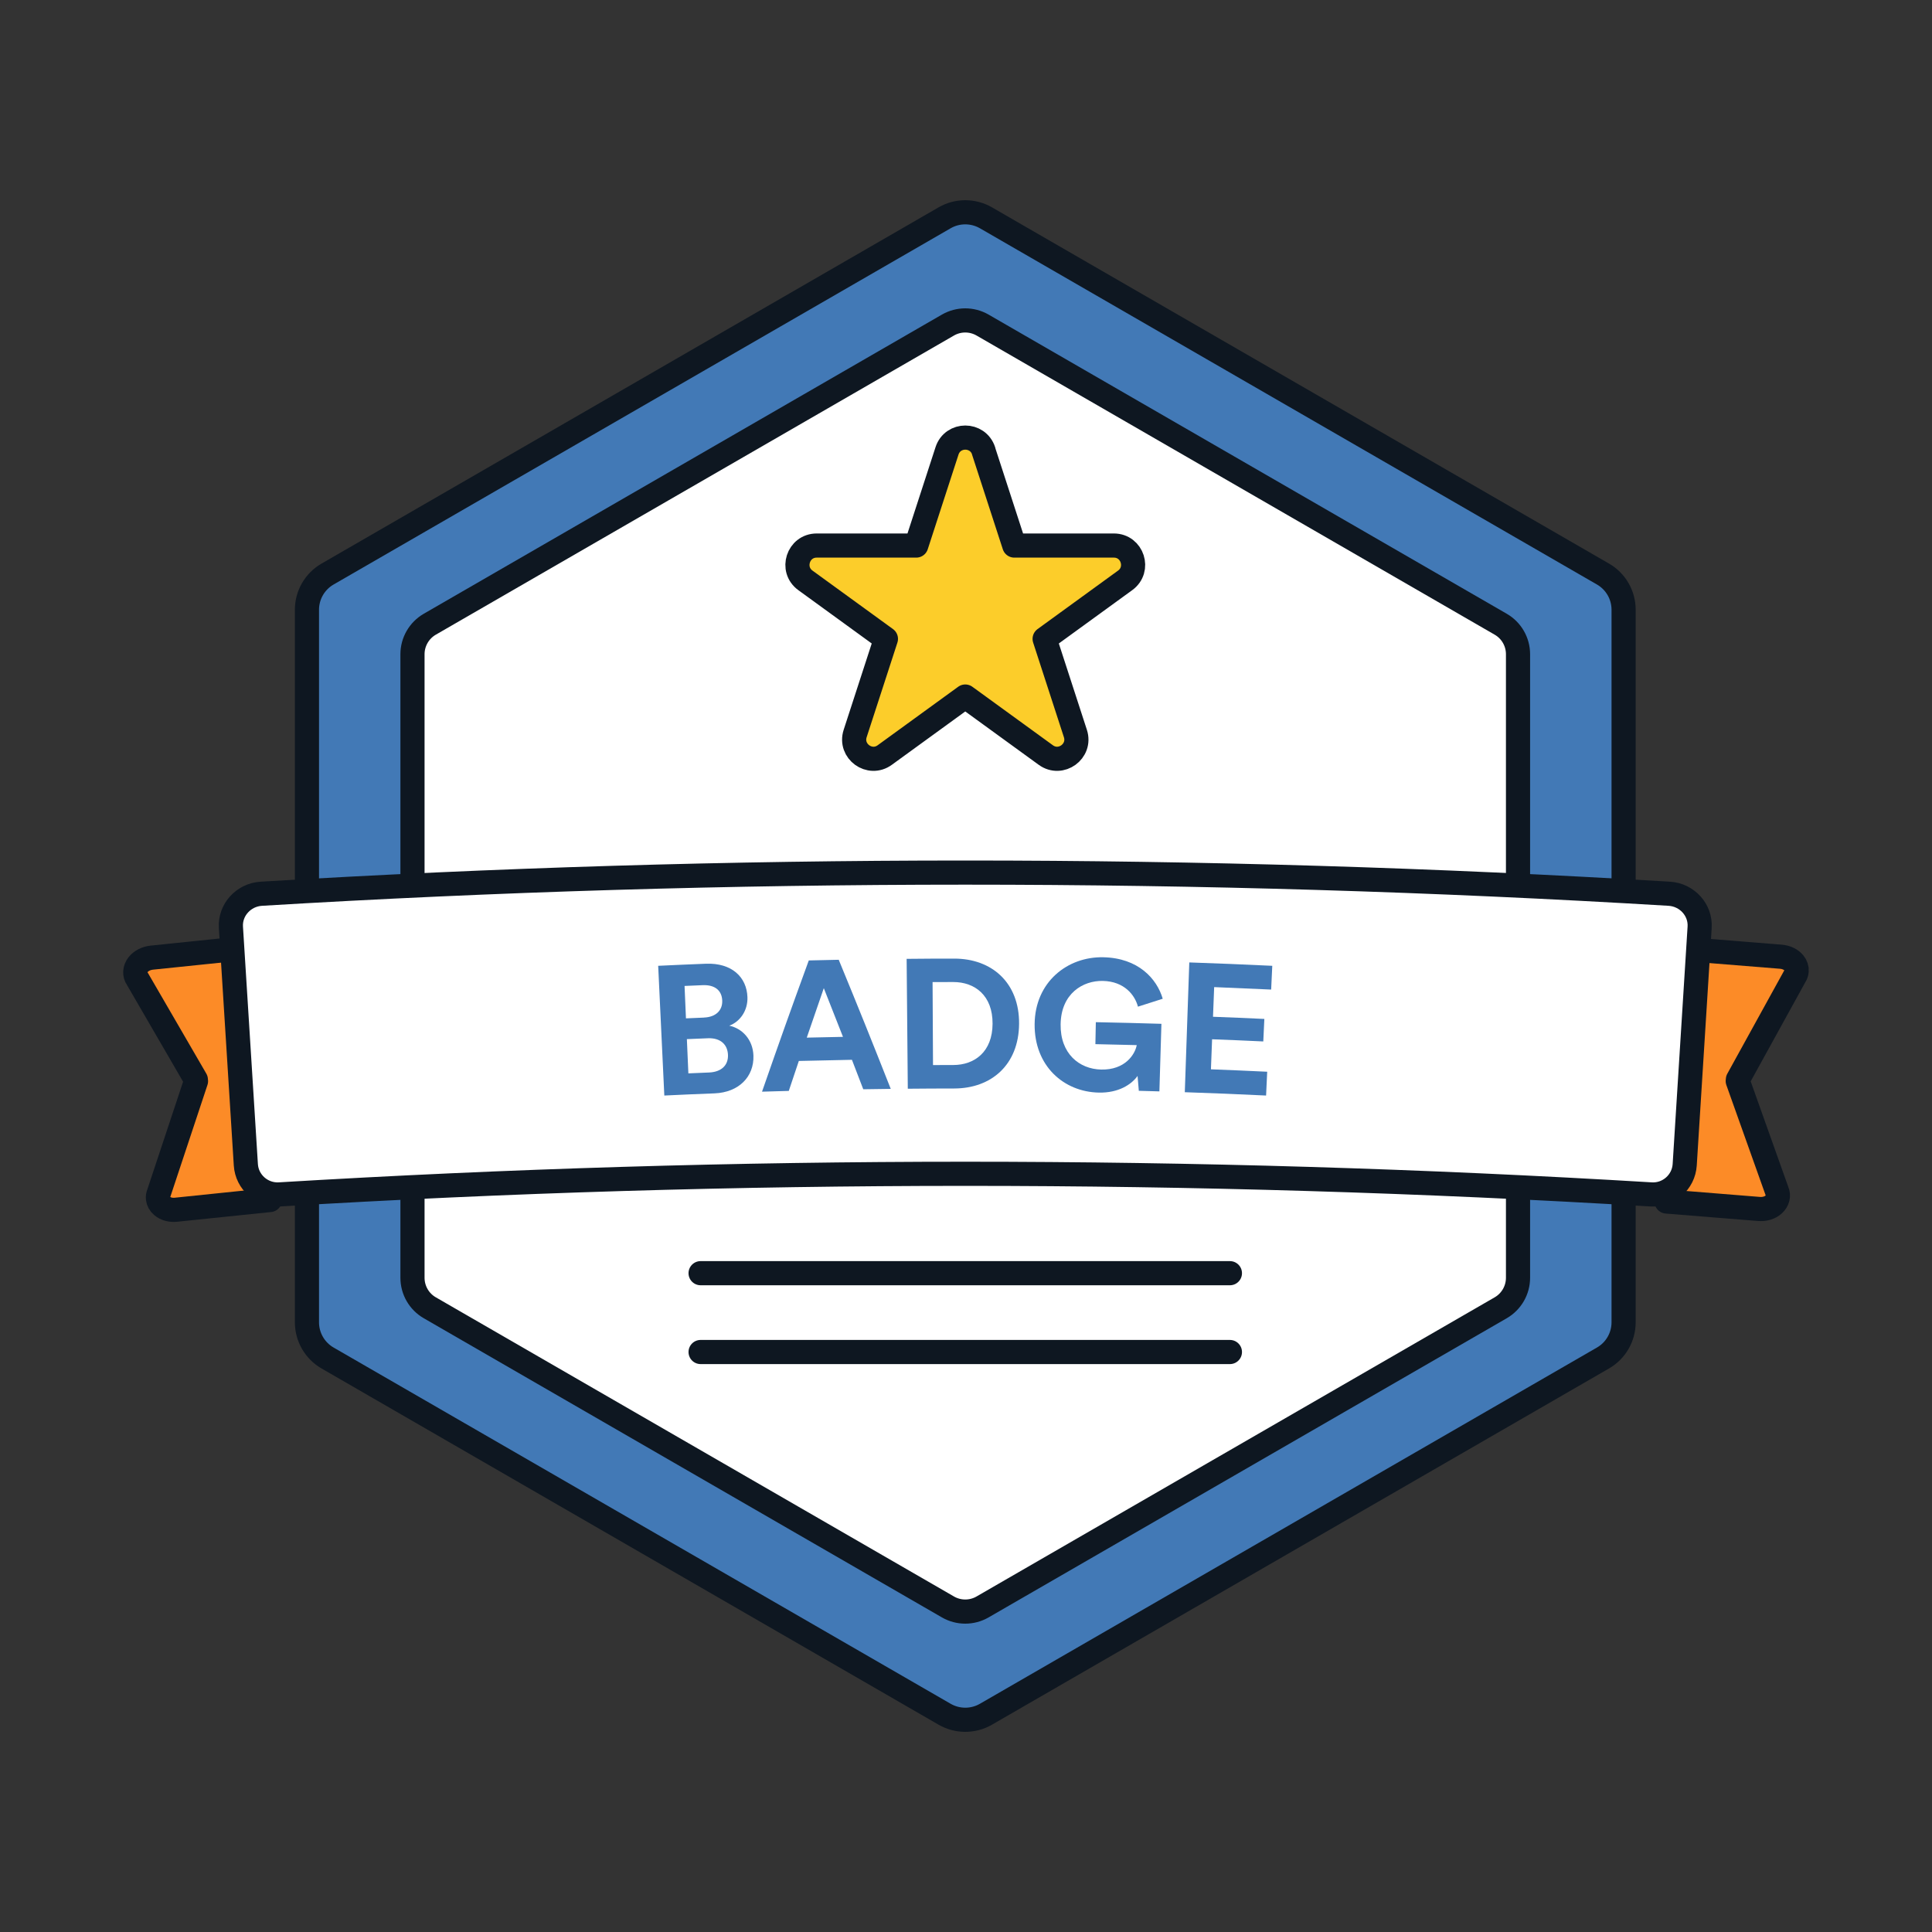 <?xml version="1.0" encoding="UTF-8"?>
<svg id="Credential:_Badge_-_Descriptive_Filled_" data-name="Credential: Badge - Descriptive (Filled)" xmlns="http://www.w3.org/2000/svg" viewBox="0 0 400 400">
  <rect x="0" y="0" width="400" height="400" fill="#333333" stroke="none"/>
  <defs>
    <style>
      .cls-1, .cls-2 {
        fill: #4279b6;
      }

      .cls-3 {
        fill: #fccd2a;
      }

      .cls-3, .cls-4, .cls-5, .cls-6, .cls-2 {
        stroke: #0e1721;
        stroke-linecap: round;
        stroke-linejoin: round;
        stroke-width: 5px;
      }

      .cls-7, .cls-4 {
        fill: #fff;
      }

      .cls-5 {
        fill: none;
      }

      .cls-6 {
        fill: #fc8b27;
      }
    </style>
  </defs>
  <g>
    <path class="cls-6" d="M349.25,196.51l19.47,1.57c1.12.09,2.11.57,2.71,1.31.41.51.6,1.09.55,1.66-.03.36-.15.72-.37,1.05l-11.8,21.41.02.05-.05.25,8.13,22.82c.41.89.16,1.99-.7,2.76-.76.68-1.88,1.01-3.06.91l-19.11-1.54,4.2-52.26Z"/>
    <path class="cls-6" d="M55.88,248.45l-19.43,2.01c-1.12.12-2.17-.17-2.9-.79-.5-.42-.79-.96-.85-1.53-.04-.36.02-.74.18-1.1l7.7-23.2-.03-.05v-.26s-12.16-20.96-12.16-20.96c-.57-.8-.52-1.93.19-2.84.63-.8,1.66-1.33,2.85-1.46l19.07-1.97,5.39,52.15Z"/>
  </g>
  <path class="cls-2" d="M63.55,169.96v-43.72c0-3.05,1.63-5.87,4.27-7.39l127.76-73.76c2.64-1.52,5.89-1.52,8.54,0l127.76,73.76c2.64,1.52,4.27,4.34,4.27,7.39v147.53c0,3.05-1.63,5.87-4.27,7.39l-127.76,73.76c-2.64,1.52-5.89,1.52-8.54,0l-127.76-73.76c-2.64-1.52-4.27-4.34-4.27-7.39v-103.8Z"/>
  <path class="cls-4" d="M85.4,169.67v-34.22c0-2.56,1.37-4.93,3.58-6.21l107.28-61.94c2.22-1.28,4.95-1.28,7.17,0l107.28,61.94c2.22,1.28,3.58,3.65,3.58,6.21v129.1c0,2.56-1.37,4.93-3.58,6.21l-107.28,61.94c-2.22,1.28-4.95,1.28-7.17,0l-107.28-61.94c-2.22-1.28-3.58-3.65-3.58-6.21v-94.88Z"/>
  <path class="cls-3" d="M203.63,93.35l6.37,19.6h20.61c3.86,0,5.46,4.94,2.34,7.21l-16.67,12.11,6.37,19.6c1.19,3.67-3.01,6.72-6.13,4.45l-16.67-12.11-16.67,12.11c-3.12,2.27-7.32-.78-6.13-4.45l6.37-19.6-16.67-12.11c-3.12-2.27-1.52-7.21,2.34-7.21h20.61l6.37-19.6c1.19-3.67,6.38-3.67,7.58,0Z"/>
  <line class="cls-5" x1="145.05" y1="263.6" x2="254.64" y2="263.6"/>
  <line class="cls-5" x1="145.05" y1="279.92" x2="254.64" y2="279.92"/>
  <g>
    <path class="cls-7" d="M341.85,247.29c-94.58-5.69-189.42-5.69-284,0-3.6.21-6.73-2.54-6.95-6.13-1.03-16.39-2.06-32.78-3.09-49.17-.23-3.6,2.61-6.73,6.3-6.95,97.07-5.84,194.41-5.84,291.48,0,3.7.22,6.53,3.35,6.3,6.95-1.03,16.39-2.06,32.78-3.09,49.17-.23,3.6-3.36,6.35-6.95,6.13Z"/>
    <path class="cls-5" d="M341.85,247.29c-94.58-5.69-189.42-5.69-284,0-3.6.21-6.73-2.54-6.95-6.13-1.03-16.39-2.06-32.78-3.09-49.17-.23-3.6,2.61-6.73,6.3-6.95,97.07-5.84,194.41-5.84,291.48,0,3.7.22,6.53,3.35,6.3,6.95-1.03,16.39-2.06,32.78-3.09,49.17-.23,3.6-3.36,6.35-6.95,6.13Z"/>
  </g>
  <g>
    <path class="cls-1" d="M146.15,199.53c5.34-.21,8.46,2.76,8.6,6.93.09,2.77-1.52,5.06-3.76,5.9,2.67.55,4.89,2.87,5,6.2.14,4.36-3.02,7.61-8.06,7.81-4.16.16-6.24.25-10.39.45-.51-10.75-.76-16.12-1.27-26.86,3.95-.19,5.92-.27,9.87-.43ZM145.78,210.67c2.42-.1,3.83-1.48,3.75-3.52-.08-2.05-1.48-3.29-4.06-3.18-1.5.06-2.25.09-3.74.16.12,2.68.17,4.02.29,6.71,1.5-.06,2.26-.1,3.76-.16ZM146.78,222.05c2.55-.1,4.02-1.48,3.94-3.64-.08-2.12-1.51-3.55-4.15-3.45-1.74.07-2.62.11-4.36.18.12,2.83.18,4.25.31,7.09,1.71-.07,2.56-.11,4.26-.18Z"/>
    <path class="cls-1" d="M176.37,219.42c-4.39.08-6.59.13-10.98.24-.84,2.48-1.25,3.72-2.08,6.2-2.22.06-3.32.09-5.54.16,3.79-10.88,5.72-16.32,9.68-27.17,2.48-.06,3.72-.09,6.2-.14,4.39,10.67,6.54,16.02,10.77,26.73-2.28.03-3.42.04-5.69.08-.94-2.44-1.4-3.67-2.35-6.11ZM167.03,214.83c3-.07,4.5-.11,7.5-.16-1.58-4.04-2.37-6.05-3.97-10.08-1.42,4.1-2.13,6.15-3.53,10.25Z"/>
    <path class="cls-1" d="M187.95,225.41c-.1-10.76-.14-16.14-.24-26.89,3.94-.04,5.9-.05,9.84-.05,7.82-.01,13.51,5.01,13.44,13.51-.07,8.5-5.77,13.37-13.43,13.38-3.84,0-5.76.02-9.6.05ZM197.35,220.5c4.42,0,8.13-2.72,8.15-8.56.03-5.84-3.67-8.63-8.14-8.62-1.71,0-2.57,0-4.28.01.03,6.87.05,10.31.09,17.18,1.68,0,2.51-.01,4.19-.01Z"/>
    <path class="cls-1" d="M235.78,225.84c-.1-1.23-.16-1.85-.26-3.08-1.27,1.79-3.97,3.54-8.03,3.45-7.25-.15-13.38-5.52-13.28-14.21.09-8.68,6.78-13.97,14.22-13.81,7.21.15,11.08,4.41,12.3,8.59-2.05.65-3.08.98-5.13,1.64-.63-2.41-2.83-5.24-7.27-5.33-4.13-.09-8.65,2.61-8.74,8.98-.09,6.07,3.86,9.27,8.39,9.37,4.99.11,7.02-3.17,7.37-5.06-3.42-.09-5.14-.13-8.56-.2.04-1.82.06-2.73.09-4.55,5.43.11,8.15.18,13.58.34-.17,5.6-.26,8.39-.42,13.99-1.7-.05-2.55-.08-4.25-.12Z"/>
    <path class="cls-1" d="M245.3,226.14c.37-10.75.55-16.13.93-26.88,6.88.24,10.31.38,17.18.7-.09,1.97-.14,2.96-.23,4.92-4.72-.22-7.08-.32-11.8-.51-.09,2.46-.14,3.68-.24,6.14,4.25.16,6.38.25,10.63.45-.09,1.86-.13,2.8-.22,4.66-4.24-.2-6.36-.29-10.6-.45-.1,2.49-.14,3.73-.24,6.22,4.66.18,6.99.28,11.65.5-.09,1.97-.14,2.96-.23,4.93-6.74-.32-10.1-.46-16.84-.69Z"/>
  </g>
</svg>